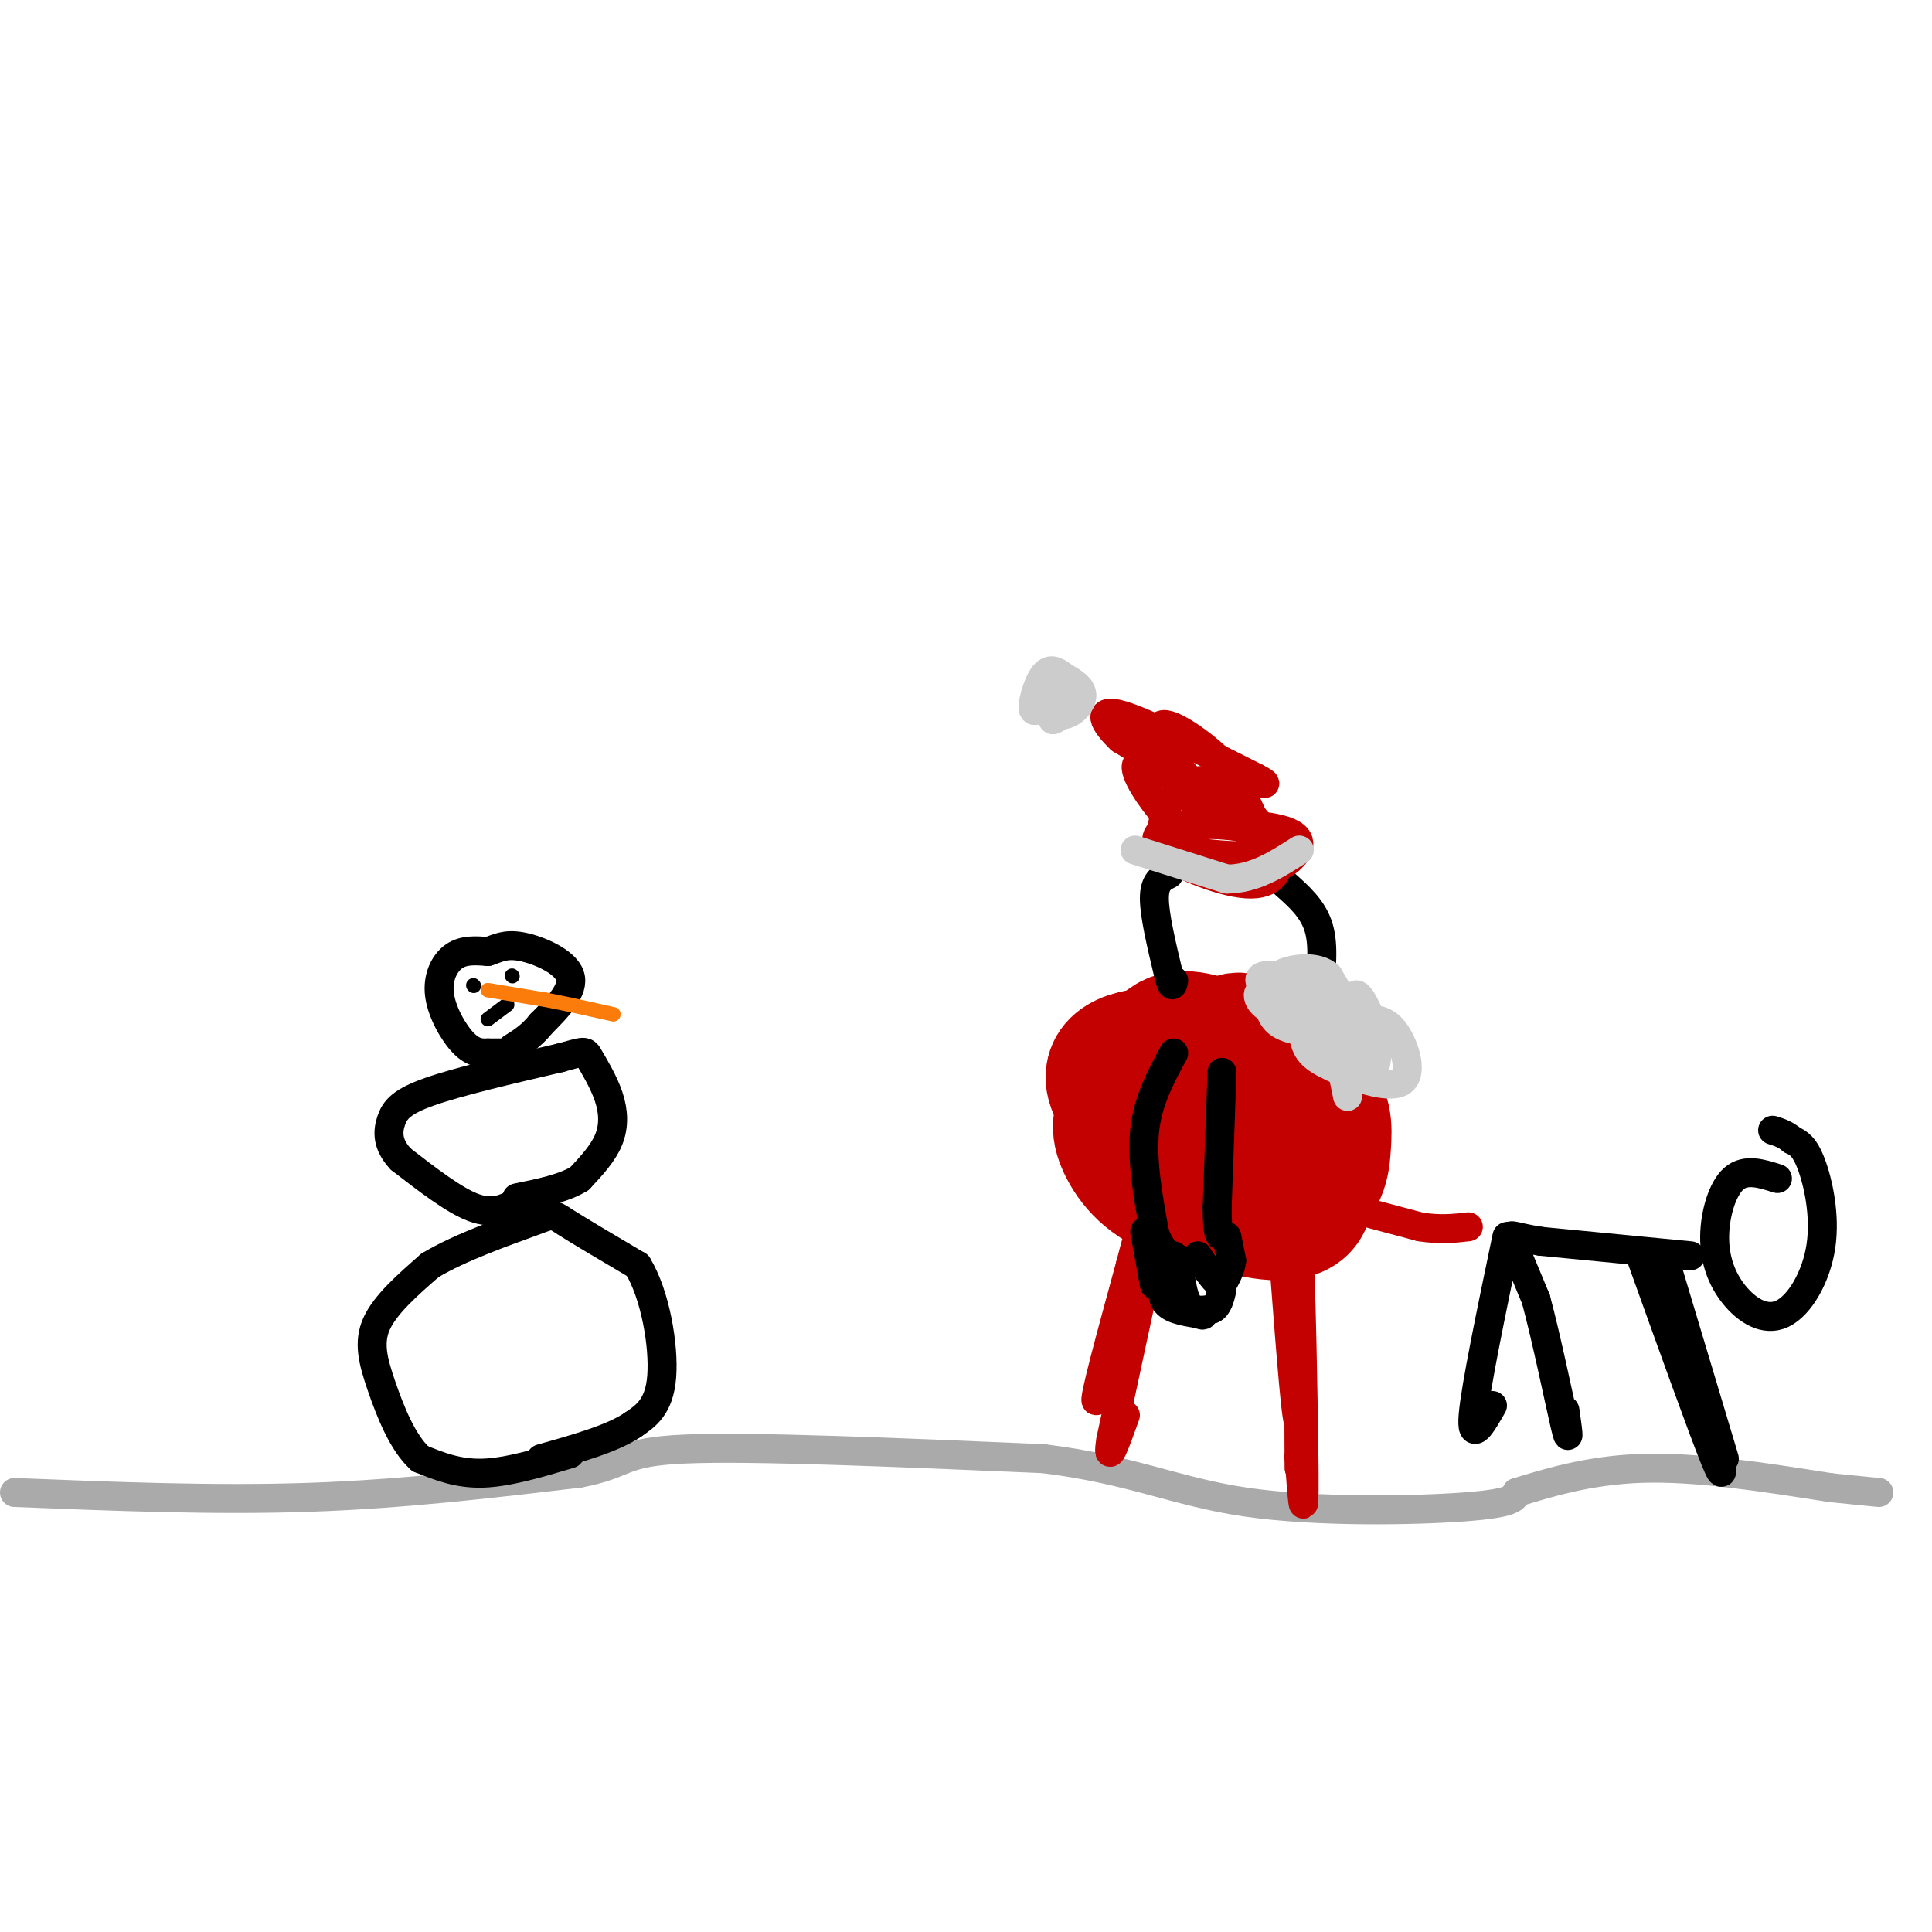 <svg viewBox='0 0 400 400' version='1.1' xmlns='http://www.w3.org/2000/svg' xmlns:xlink='http://www.w3.org/1999/xlink'><g fill='none' stroke='rgb(170,170,170)' stroke-width='6' stroke-linecap='round' stroke-linejoin='round'><path d='M3,309c20.750,0.833 41.500,1.667 61,1c19.500,-0.667 37.750,-2.833 56,-5'/><path d='M120,305c10.311,-1.978 8.089,-4.422 22,-5c13.911,-0.578 43.956,0.711 74,2'/><path d='M216,302c18.405,2.250 27.417,6.875 42,9c14.583,2.125 34.738,1.750 45,1c10.262,-0.750 10.631,-1.875 11,-3'/><path d='M314,309c5.756,-1.756 14.644,-4.644 26,-5c11.356,-0.356 25.178,1.822 39,4'/><path d='M379,308c8.167,0.833 9.083,0.917 10,1'/></g>
<g fill='none' stroke='rgb(0,0,0)' stroke-width='6' stroke-linecap='round' stroke-linejoin='round'><path d='M118,301c-6.417,1.917 -12.833,3.833 -18,4c-5.167,0.167 -9.083,-1.417 -13,-3'/><path d='M87,302c-3.631,-3.226 -6.208,-9.792 -8,-15c-1.792,-5.208 -2.798,-9.060 -1,-13c1.798,-3.940 6.399,-7.970 11,-12'/><path d='M89,262c6.214,-3.786 16.250,-7.250 21,-9c4.750,-1.750 4.214,-1.786 7,0c2.786,1.786 8.893,5.393 15,9'/><path d='M132,262c3.711,6.067 5.489,16.733 5,23c-0.489,6.267 -3.244,8.133 -6,10'/><path d='M131,295c-4.167,2.833 -11.583,4.917 -19,7'/><path d='M107,249c-2.500,1.250 -5.000,2.500 -9,1c-4.000,-1.500 -9.500,-5.750 -15,-10'/><path d='M83,240c-2.929,-3.083 -2.750,-5.792 -2,-8c0.750,-2.208 2.071,-3.917 8,-6c5.929,-2.083 16.464,-4.542 27,-7'/><path d='M116,219c5.313,-1.450 5.094,-1.574 6,0c0.906,1.574 2.936,4.847 4,8c1.064,3.153 1.161,6.187 0,9c-1.161,2.813 -3.581,5.407 -6,8'/><path d='M120,244c-3.167,2.000 -8.083,3.000 -13,4'/><path d='M104,218c0.000,0.000 -3.000,0.000 -3,0'/><path d='M101,218c-1.268,0.029 -2.938,0.100 -5,-2c-2.062,-2.100 -4.517,-6.373 -5,-10c-0.483,-3.627 1.005,-6.608 3,-8c1.995,-1.392 4.498,-1.196 7,-1'/><path d='M101,197c2.000,-0.619 3.500,-1.667 7,-1c3.500,0.667 9.000,3.048 10,6c1.000,2.952 -2.500,6.476 -6,10'/><path d='M112,212c-2.000,2.500 -4.000,3.750 -6,5'/></g>
<g fill='none' stroke='rgb(0,0,0)' stroke-width='3' stroke-linecap='round' stroke-linejoin='round'><path d='M98,204c0.000,0.000 0.100,0.100 0.1,0.1'/><path d='M106,202c0.000,0.000 0.100,0.100 0.1,0.1'/><path d='M101,211c0.000,0.000 4.000,-3.000 4,-3'/></g>
<g fill='none' stroke='rgb(251,123,11)' stroke-width='3' stroke-linecap='round' stroke-linejoin='round'><path d='M101,205c0.000,0.000 12.000,2.000 12,2'/><path d='M113,207c4.333,0.833 9.167,1.917 14,3'/></g>
<g fill='none' stroke='rgb(195,1,1)' stroke-width='3' stroke-linecap='round' stroke-linejoin='round'><path d='M265,218c-3.417,-0.833 -6.833,-1.667 -10,0c-3.167,1.667 -6.083,5.833 -9,10'/></g>
<g fill='none' stroke='rgb(195,1,1)' stroke-width='28' stroke-linecap='round' stroke-linejoin='round'><path d='M255,223c-3.003,4.855 -6.006,9.709 -7,13c-0.994,3.291 0.022,5.017 1,7c0.978,1.983 1.919,4.221 6,6c4.081,1.779 11.304,3.098 14,1c2.696,-2.098 0.867,-7.614 0,-10c-0.867,-2.386 -0.772,-1.642 -5,-4c-4.228,-2.358 -12.779,-7.816 -17,-9c-4.221,-1.184 -4.110,1.908 -4,5'/><path d='M243,232c0.631,1.728 4.208,3.547 7,4c2.792,0.453 4.800,-0.461 7,-2c2.200,-1.539 4.592,-3.702 5,-7c0.408,-3.298 -1.167,-7.730 -3,-10c-1.833,-2.270 -3.922,-2.378 -5,1c-1.078,3.378 -1.144,10.244 -1,14c0.144,3.756 0.497,4.404 4,4c3.503,-0.404 10.155,-1.861 13,-4c2.845,-2.139 1.881,-4.961 1,-7c-0.881,-2.039 -1.680,-3.297 -5,-4c-3.320,-0.703 -9.160,-0.852 -15,-1'/><path d='M251,220c-5.721,1.264 -12.525,4.926 -16,8c-3.475,3.074 -3.623,5.562 -2,9c1.623,3.438 5.017,7.828 12,10c6.983,2.172 17.554,2.127 23,0c5.446,-2.127 5.766,-6.337 6,-10c0.234,-3.663 0.383,-6.780 -3,-10c-3.383,-3.220 -10.299,-6.542 -16,-9c-5.701,-2.458 -10.188,-4.051 -13,-2c-2.812,2.051 -3.949,7.744 -4,13c-0.051,5.256 0.986,10.073 4,13c3.014,2.927 8.007,3.963 13,5'/><path d='M255,247c2.806,1.080 3.322,1.281 5,-2c1.678,-3.281 4.519,-10.042 6,-15c1.481,-4.958 1.603,-8.112 -5,-10c-6.603,-1.888 -19.932,-2.508 -26,-1c-6.068,1.508 -4.877,5.145 -3,8c1.877,2.855 4.438,4.927 7,7'/></g>
<g fill='none' stroke='rgb(195,1,1)' stroke-width='6' stroke-linecap='round' stroke-linejoin='round'><path d='M279,250c0.000,0.000 15.000,4.000 15,4'/><path d='M294,254c4.167,0.667 7.083,0.333 10,0'/><path d='M239,258c-5.583,15.667 -11.167,31.333 -12,32c-0.833,0.667 3.083,-13.667 7,-28'/><path d='M234,262c2.202,-8.440 4.208,-15.542 3,-7c-1.208,8.542 -5.631,32.726 -6,36c-0.369,3.274 3.315,-14.363 7,-32'/><path d='M238,259c-1.083,5.155 -7.292,34.042 -7,33c0.292,-1.042 7.083,-32.012 8,-36c0.917,-3.988 -4.042,19.006 -9,42'/><path d='M230,298c-1.000,6.167 1.000,0.583 3,-5'/><path d='M266,264c1.267,16.489 2.533,32.978 3,30c0.467,-2.978 0.133,-25.422 0,-27c-0.133,-1.578 -0.067,17.711 0,37'/><path d='M269,304c-0.071,-6.369 -0.250,-40.792 0,-42c0.250,-1.208 0.929,30.798 1,43c0.071,12.202 -0.464,4.601 -1,-3'/><path d='M269,302c-0.167,-0.500 -0.083,-0.250 0,0'/></g>
<g fill='none' stroke='rgb(0,0,0)' stroke-width='6' stroke-linecap='round' stroke-linejoin='round'><path d='M243,218c-2.667,4.917 -5.333,9.833 -6,16c-0.667,6.167 0.667,13.583 2,21'/><path d='M239,255c1.333,4.500 3.667,5.250 6,6'/><path d='M253,222c0.000,0.000 -1.000,28.000 -1,28'/><path d='M252,250c0.000,5.667 0.500,5.833 1,6'/><path d='M254,256c0.000,0.000 1.000,5.000 1,5'/><path d='M255,261c-0.167,1.667 -1.083,3.333 -2,5'/><path d='M253,266c-1.167,-0.167 -3.083,-3.083 -5,-6'/><path d='M244,261c0.417,3.667 0.833,7.333 2,9c1.167,1.667 3.083,1.333 5,1'/><path d='M251,271c1.167,-0.500 1.583,-2.250 2,-4'/><path d='M243,260c-1.417,3.500 -2.833,7.000 -2,9c0.833,2.000 3.917,2.500 7,3'/><path d='M248,272c1.333,0.500 1.167,0.250 1,0'/><path d='M237,255c0.000,0.000 2.000,11.000 2,11'/><path d='M242,181c-1.500,0.750 -3.000,1.500 -3,5c0.000,3.500 1.500,9.750 3,16'/><path d='M242,202c0.667,2.833 0.833,1.917 1,1'/><path d='M266,183c2.917,2.583 5.833,5.167 7,9c1.167,3.833 0.583,8.917 0,14'/></g>
<g fill='none' stroke='rgb(195,1,1)' stroke-width='6' stroke-linecap='round' stroke-linejoin='round'><path d='M244,176c5.833,0.750 11.667,1.500 15,1c3.333,-0.500 4.167,-2.250 5,-4'/><path d='M264,173c-2.905,-1.405 -12.667,-2.917 -17,-2c-4.333,0.917 -3.238,4.262 0,6c3.238,1.738 8.619,1.869 14,2'/><path d='M261,179c3.247,0.415 4.365,0.451 6,-1c1.635,-1.451 3.786,-4.391 -1,-6c-4.786,-1.609 -16.510,-1.888 -22,-1c-5.490,0.888 -4.745,2.944 -4,5'/><path d='M240,176c2.957,2.601 12.350,6.603 18,7c5.650,0.397 7.556,-2.811 6,-7c-1.556,-4.189 -6.573,-9.359 -10,-12c-3.427,-2.641 -5.265,-2.755 -7,-2c-1.735,0.755 -3.368,2.377 -5,4'/><path d='M242,166c-1.220,2.397 -1.769,6.391 -1,9c0.769,2.609 2.856,3.833 6,4c3.144,0.167 7.347,-0.724 10,-2c2.653,-1.276 3.758,-2.936 3,-6c-0.758,-3.064 -3.379,-7.532 -6,-12'/><path d='M254,159c-3.898,-4.300 -10.643,-9.049 -13,-9c-2.357,0.049 -0.327,4.898 4,10c4.327,5.102 10.951,10.458 13,12c2.049,1.542 -0.475,-0.729 -3,-3'/><path d='M255,169c-4.534,-3.300 -14.370,-10.049 -18,-11c-3.630,-0.951 -1.054,3.898 2,8c3.054,4.102 6.587,7.458 8,7c1.413,-0.458 0.707,-4.729 0,-9'/><path d='M247,164c-2.500,-3.333 -8.750,-7.167 -15,-11'/><path d='M232,153c-3.578,-3.400 -5.022,-6.400 0,-5c5.022,1.400 16.511,7.200 28,13'/><path d='M260,161c4.167,2.167 0.583,1.083 -3,0'/></g>
<g fill='none' stroke='rgb(204,204,204)' stroke-width='6' stroke-linecap='round' stroke-linejoin='round'><path d='M221,144c0.000,0.000 -3.000,5.000 -3,5'/><path d='M218,149c0.774,-0.070 4.207,-2.745 4,-4c-0.207,-1.255 -4.056,-1.089 -5,0c-0.944,1.089 1.015,3.101 3,3c1.985,-0.101 3.996,-2.315 4,-4c0.004,-1.685 -1.998,-2.843 -4,-4'/><path d='M220,140c-1.345,-1.095 -2.708,-1.833 -4,0c-1.292,1.833 -2.512,6.238 -2,7c0.512,0.762 2.756,-2.119 5,-5'/><path d='M235,176c0.000,0.000 19.000,6.000 19,6'/><path d='M254,182c5.667,0.000 10.333,-3.000 15,-6'/><path d='M275,208c0.708,2.038 1.416,4.077 -1,3c-2.416,-1.077 -7.957,-5.268 -11,-6c-3.043,-0.732 -3.589,1.995 0,4c3.589,2.005 11.311,3.287 14,2c2.689,-1.287 0.344,-5.144 -2,-9'/><path d='M275,202c-1.886,-1.756 -5.603,-1.645 -8,-1c-2.397,0.645 -3.476,1.825 -4,4c-0.524,2.175 -0.493,5.345 2,7c2.493,1.655 7.447,1.795 10,2c2.553,0.205 2.703,0.475 3,-1c0.297,-1.475 0.739,-4.694 -2,-7c-2.739,-2.306 -8.661,-3.698 -12,-4c-3.339,-0.302 -4.097,0.485 -2,3c2.097,2.515 7.048,6.757 12,11'/><path d='M274,216c1.274,-0.174 -1.539,-6.110 -3,-7c-1.461,-0.890 -1.568,3.264 -1,6c0.568,2.736 1.812,4.053 6,6c4.188,1.947 11.320,4.524 14,3c2.680,-1.524 0.909,-7.150 -1,-10c-1.909,-2.850 -3.954,-2.925 -6,-3'/><path d='M283,211c-1.113,2.206 -0.896,9.220 0,11c0.896,1.780 2.472,-1.675 2,-6c-0.472,-4.325 -2.992,-9.522 -4,-10c-1.008,-0.478 -0.504,3.761 0,8'/><path d='M281,214c-1.244,-0.933 -4.356,-7.267 -5,-6c-0.644,1.267 1.178,10.133 3,19'/></g>
<g fill='none' stroke='rgb(0,0,0)' stroke-width='6' stroke-linecap='round' stroke-linejoin='round'><path d='M368,244c-3.293,-1.049 -6.585,-2.097 -9,0c-2.415,2.097 -3.951,7.341 -4,12c-0.049,4.659 1.390,8.735 4,12c2.610,3.265 6.390,5.721 10,4c3.610,-1.721 7.049,-7.617 8,-14c0.951,-6.383 -0.585,-13.252 -2,-17c-1.415,-3.748 -2.707,-4.374 -4,-5'/><path d='M371,236c-1.333,-1.167 -2.667,-1.583 -4,-2'/><path d='M350,260c0.000,0.000 -31.000,-3.000 -31,-3'/><path d='M319,257c-6.378,-1.000 -6.822,-2.000 -6,0c0.822,2.000 2.911,7.000 5,12'/><path d='M318,269c2.111,7.778 4.889,21.222 6,26c1.111,4.778 0.556,0.889 0,-3'/><path d='M312,256c-3.250,15.583 -6.500,31.167 -7,37c-0.500,5.833 1.750,1.917 4,-2'/><path d='M340,261c6.250,17.417 12.500,34.833 15,41c2.500,6.167 1.250,1.083 0,-4'/><path d='M345,262c0.000,0.000 12.000,40.000 12,40'/></g>
</svg>
